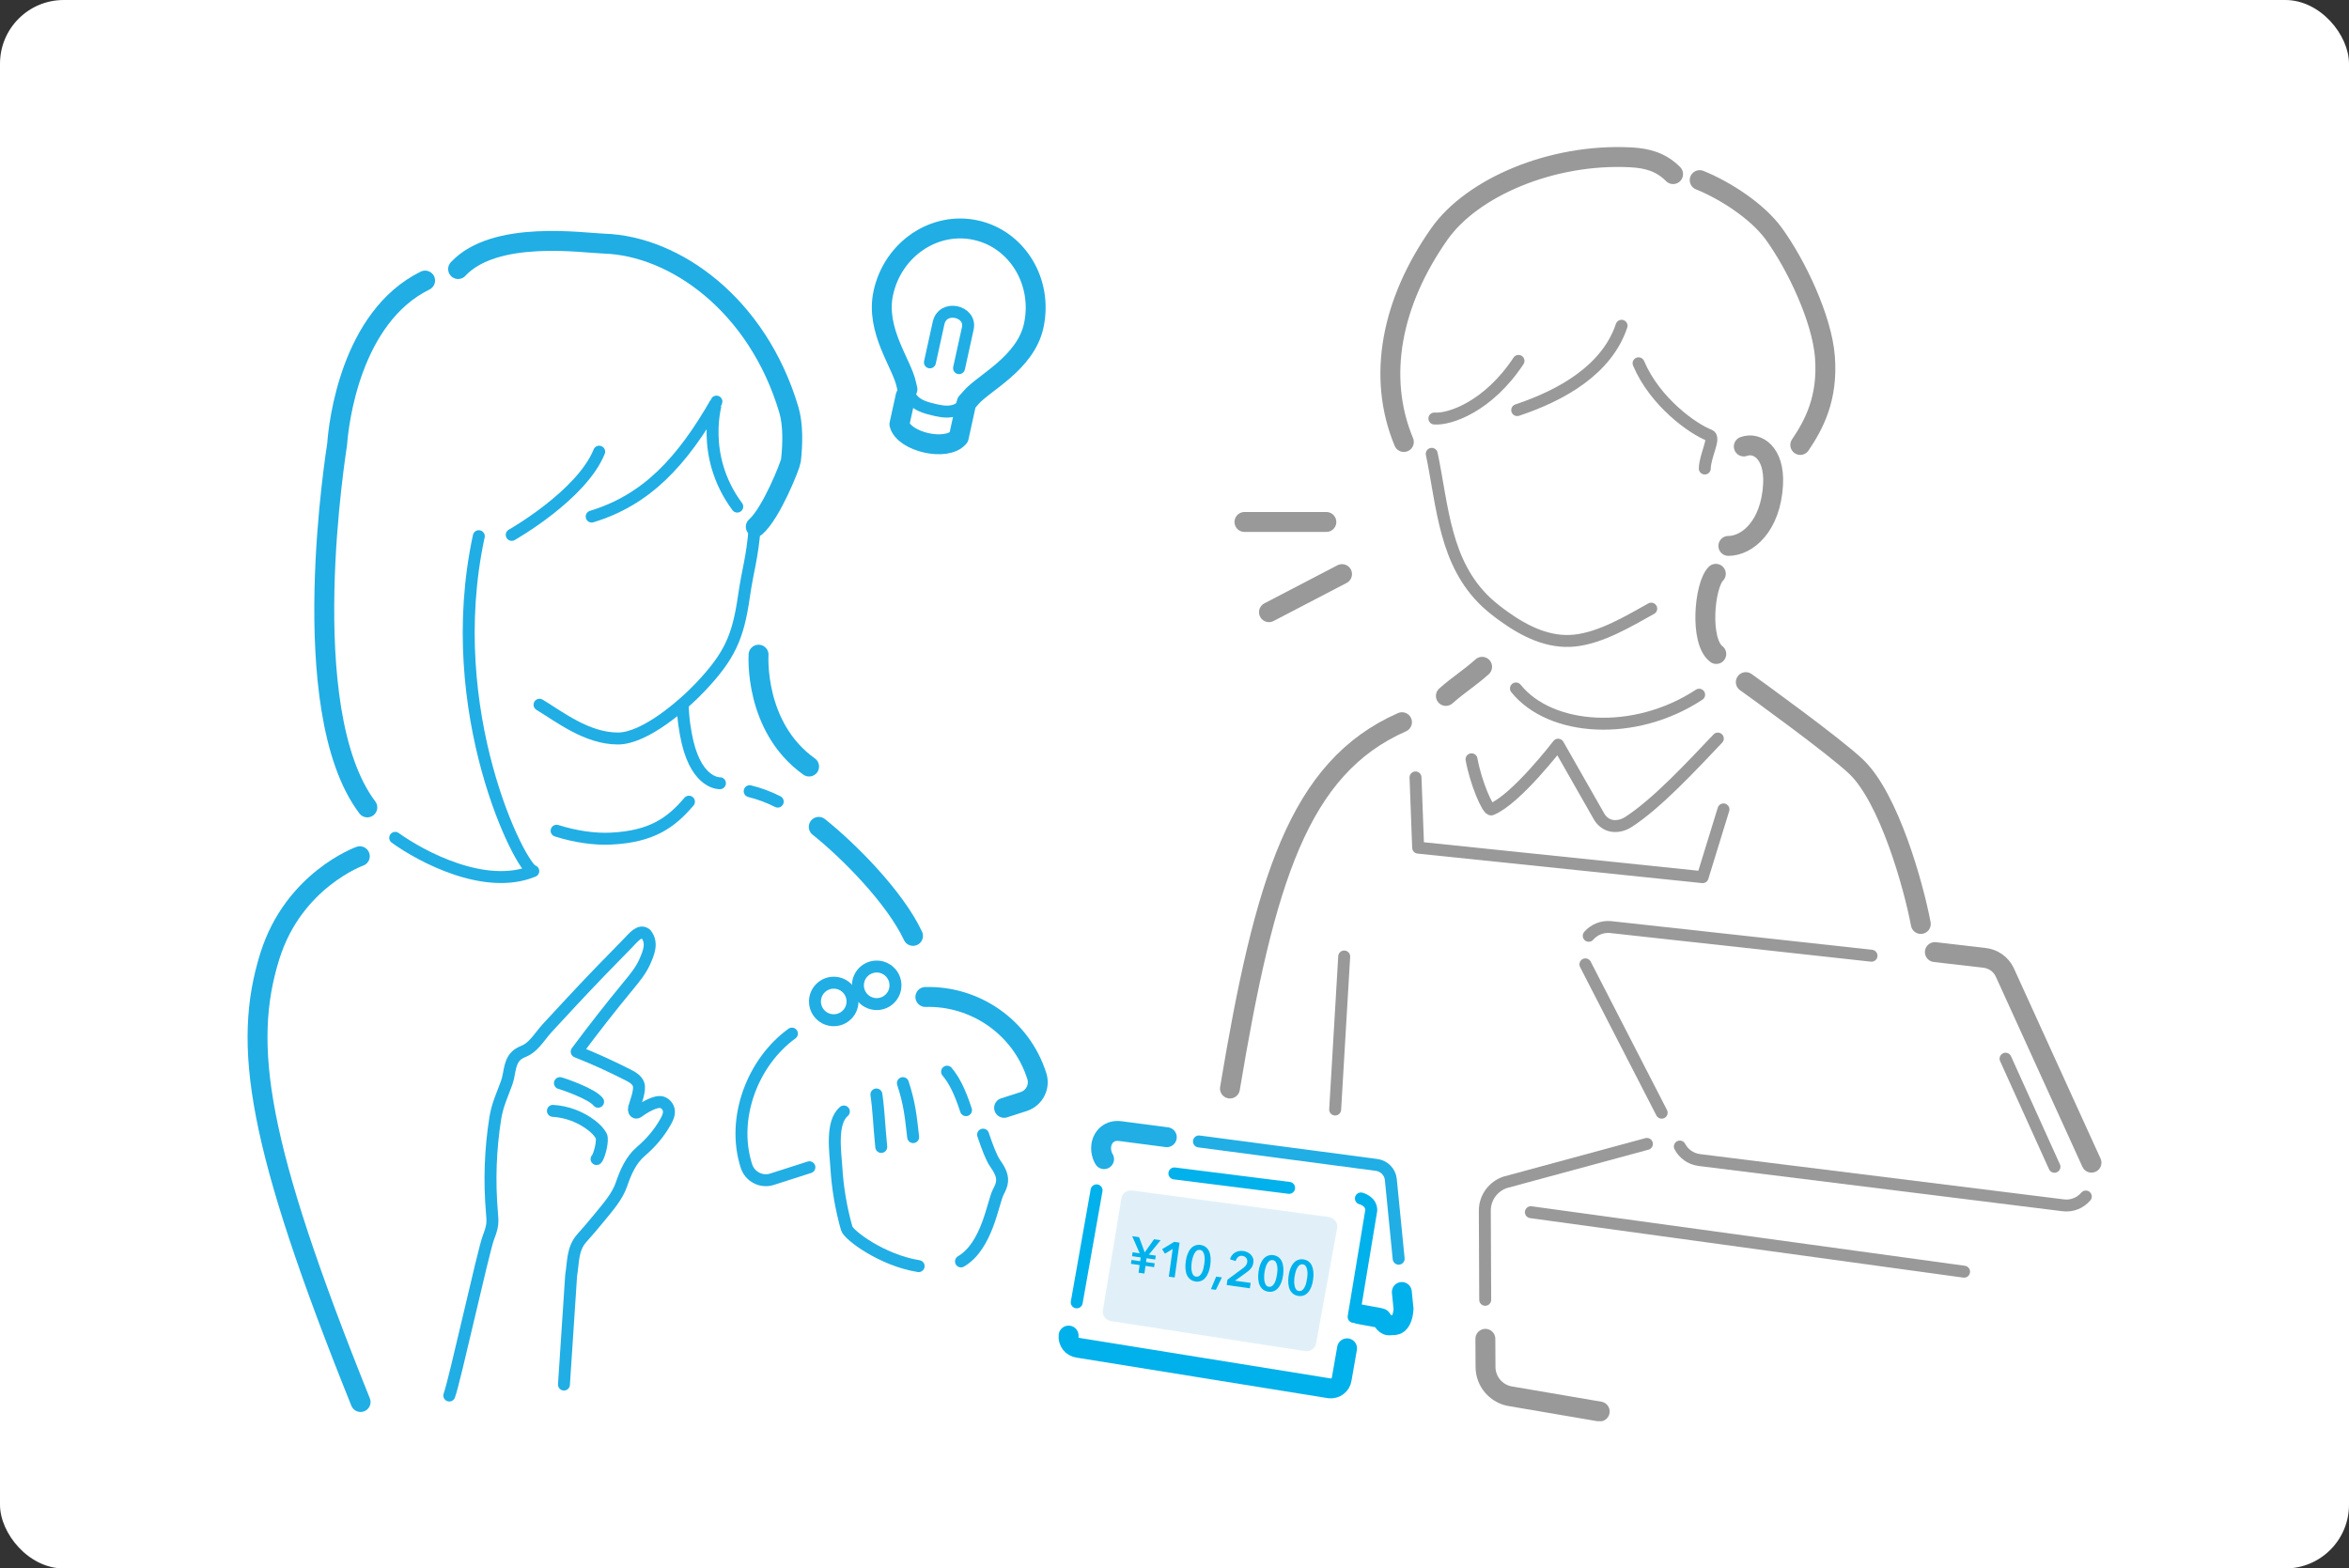 <svg width="295" height="197" viewBox="0 0 295 197" fill="none" xmlns="http://www.w3.org/2000/svg">
<rect x="0" y="0" width="295" height="197" fill="#333333" stroke="none"/>
<rect width="295" height="197" rx="8" fill="white"/>
<g clip-path="url(#clip0_1216_23191)">
<path d="M113.739 49.724L112.953 53.285C113.506 55.487 118.872 56.758 120.405 54.924L121.259 51.033" stroke="#20AEE5" stroke-width="2.5" stroke-linecap="round" stroke-linejoin="round"/>
<path d="M116.785 45.513L117.872 40.574C118.396 38.207 122.025 39.051 121.54 41.253C121.297 42.359 120.443 46.24 120.443 46.24" stroke="#20AEE5" stroke-width="1.5" stroke-linecap="round" stroke-linejoin="round"/>
<path d="M113.962 48.889C113.913 48.715 113.865 48.521 113.826 48.317C113.312 45.726 109.896 41.496 110.935 36.78C112.138 31.288 117.348 27.766 122.559 28.911C127.769 30.056 131.019 35.432 129.816 40.923C128.778 45.649 123.461 48.123 121.918 49.966C121.743 50.17 121.579 50.364 121.414 50.529" stroke="#20AEE5" stroke-width="2.5" stroke-linecap="round" stroke-linejoin="round"/>
<path d="M120.919 50.995C120.589 51.257 120.259 51.441 119.891 51.558C119.27 51.752 118.542 51.742 117.591 51.529C116.165 51.218 115.214 50.888 114.602 50.16C114.418 49.937 114.263 49.685 114.137 49.384" stroke="#20AEE5" stroke-width="1.5" stroke-linecap="round" stroke-linejoin="round"/>
<path d="M94.789 66.199C94.43 70.401 93.964 71.216 93.421 74.951C92.683 80.074 91.606 82.422 87.987 86.265C85.833 88.545 81.001 92.746 77.615 92.756C73.724 92.766 70.251 90.02 67.757 88.516" stroke="#20AEE5" stroke-width="1.5" stroke-linecap="round" stroke-linejoin="round"/>
<path d="M94.915 66.161C96.885 64.433 99.262 58.418 99.33 57.836C99.553 55.876 99.631 53.372 99.068 51.471C95.138 38.236 84.718 30.881 75.869 30.6C73.181 30.512 62.139 28.843 57.53 33.792" stroke="#20AEE5" stroke-width="2.5" stroke-linecap="round" stroke-linejoin="round"/>
<path d="M74.307 64.88C81.118 62.813 85.611 58.098 89.977 50.442C89.996 50.403 87.784 57.156 92.587 63.628" stroke="#20AEE5" stroke-width="1.5" stroke-linecap="round" stroke-linejoin="round"/>
<path d="M49.633 105.234C52.932 107.611 60.956 111.9 66.972 109.406C65.487 109.241 55.358 89.486 60.131 67.344" stroke="#20AEE5" stroke-width="1.5" stroke-linecap="round" stroke-linejoin="round"/>
<path d="M53.388 35.238C44.044 39.837 42.53 53.159 42.346 55.74C42.317 56.128 36.854 89.108 46.13 101.411" stroke="#20AEE5" stroke-width="2.5" stroke-linecap="round" stroke-linejoin="round"/>
<path d="M95.265 82.228C95.265 82.228 94.644 91.301 101.611 96.278" stroke="#20AEE5" stroke-width="2.5" stroke-linecap="round" stroke-linejoin="round"/>
<path d="M45.188 107.543C45.188 107.543 36.873 110.513 33.885 120.099C30.411 131.218 32.235 143.657 45.285 176.094" stroke="#20AEE5" stroke-width="2.5" stroke-linecap="round" stroke-linejoin="round"/>
<path d="M85.746 88.564C85.766 90.224 86.057 91.98 86.348 93.231C87.609 98.529 90.413 98.374 90.413 98.374" stroke="#20AEE5" stroke-width="1.5" stroke-linecap="round" stroke-linejoin="round"/>
<path d="M86.522 100.693C84.32 103.264 81.943 105.088 76.693 105.331C74.646 105.428 72.22 105.079 69.901 104.341" stroke="#20AEE5" stroke-width="1.5" stroke-linecap="round" stroke-linejoin="round"/>
<path d="M56.425 175.279C57.094 173.523 60.675 157.202 61.334 155.446C61.548 154.883 61.761 154.311 61.82 153.719C61.868 153.253 61.82 152.778 61.781 152.312C61.441 148.363 61.577 144.385 62.198 140.465C62.47 138.757 63.071 137.544 63.634 135.992C64.109 134.682 63.867 133.062 65.293 132.266C65.584 132.101 65.904 132.004 66.196 131.829C67.147 131.276 67.952 129.976 68.699 129.151C69.795 127.958 70.892 126.774 71.998 125.591C74.268 123.165 76.568 120.778 78.906 118.41C79.508 117.799 80.352 116.674 81.119 117.314C82.021 118.43 81.448 119.72 80.963 120.817C80.478 121.913 79.692 122.854 78.926 123.786C76.684 126.503 74.521 129.268 72.425 132.091C74.637 132.965 76.713 133.916 78.838 134.993C79.391 135.274 80.003 135.614 80.197 136.205C80.439 136.914 79.828 138.447 79.624 139.165C79.556 139.407 79.663 139.757 79.915 139.747C80.012 139.747 80.09 139.679 80.168 139.631C80.808 139.174 82.341 138.195 83.147 138.456C83.593 138.602 83.942 139.019 84 139.495C84.058 139.99 83.826 140.465 83.583 140.902C82.739 142.386 81.74 143.541 80.478 144.628C79.227 145.695 78.567 147.238 78.043 148.771C77.519 150.304 76.325 151.633 75.307 152.885C74.569 153.787 73.822 154.67 73.046 155.534C71.881 156.853 72.008 158.473 71.726 160.21C71.726 160.22 70.824 173.891 70.824 173.901" stroke="#20AEE5" stroke-width="1.5" stroke-linecap="round" stroke-linejoin="round"/>
<path d="M70.319 136.041C70.737 136.138 74.365 137.389 75.112 138.379" stroke="#20AEE5" stroke-width="1.5" stroke-linecap="round" stroke-linejoin="round"/>
<path d="M74.919 145.579C75.268 145.239 75.792 143.182 75.501 142.658C75.21 142.134 74.763 141.707 74.288 141.338C72.9 140.271 71.183 139.631 69.436 139.524" stroke="#20AEE5" stroke-width="1.5" stroke-linecap="round" stroke-linejoin="round"/>
<path d="M102.823 103.856C106.578 106.845 112.4 112.715 114.661 117.547" stroke="#20AEE5" stroke-width="2.5" stroke-linecap="round" stroke-linejoin="round"/>
<path d="M94.149 99.374C95.401 99.684 96.575 100.13 97.672 100.683" stroke="#20AEE5" stroke-width="1.5" stroke-linecap="round" stroke-linejoin="round"/>
<path d="M101.649 146.607L96.962 148.111C95.614 148.547 94.168 147.8 93.741 146.451C91.8 140.407 94.576 133.343 99.456 129.821" fill="white"/>
<path d="M101.649 146.607L96.962 148.111C95.614 148.547 94.168 147.8 93.741 146.451C91.8 140.407 94.576 133.343 99.456 129.821" stroke="#20AEE5" stroke-width="1.5" stroke-linecap="round" stroke-linejoin="round"/>
<path d="M116.213 125.222C122.403 125.047 128.225 128.948 130.204 135.138C130.641 136.487 129.894 137.933 128.545 138.36L126.1 139.146" fill="white"/>
<path d="M116.213 125.222C122.403 125.047 128.225 128.948 130.204 135.138C130.641 136.487 129.894 137.933 128.545 138.36L126.1 139.146" stroke="#20AEE5" stroke-width="2.5" stroke-linecap="round" stroke-linejoin="round"/>
<path d="M121.317 139.437C120.482 136.894 119.774 135.614 118.939 134.604L121.317 139.437Z" fill="white"/>
<path d="M121.317 139.437C120.482 136.894 119.774 135.614 118.939 134.604" stroke="#20AEE5" stroke-width="1.5" stroke-linecap="round" stroke-linejoin="round"/>
<path d="M120.686 158.435C123.994 156.504 124.683 151.041 125.372 149.712C125.595 149.285 125.809 148.838 125.847 148.363C125.915 147.538 125.43 146.772 124.955 146.083C124.508 145.442 123.994 144.094 123.461 142.512" fill="white"/>
<path d="M120.686 158.435C123.994 156.504 124.683 151.041 125.372 149.712C125.595 149.285 125.809 148.838 125.847 148.363C125.915 147.538 125.43 146.772 124.955 146.083C124.508 145.442 123.994 144.094 123.461 142.512" stroke="#20AEE5" stroke-width="1.5" stroke-linecap="round" stroke-linejoin="round"/>
<path d="M105.977 139.602C104.327 140.989 104.919 144.754 105.035 146.636C105.191 149.227 105.627 151.798 106.336 154.292C106.568 155.116 110.731 158.28 115.369 159.027" fill="white"/>
<path d="M105.977 139.602C104.327 140.989 104.919 144.754 105.035 146.636C105.191 149.227 105.627 151.798 106.336 154.292C106.568 155.116 110.731 158.28 115.369 159.027" stroke="#20AEE5" stroke-width="1.5" stroke-linecap="round" stroke-linejoin="round"/>
<path d="M113.39 136.041C114.234 138.621 114.37 140.125 114.68 142.823" stroke="#20AEE5" stroke-width="1.5" stroke-linecap="round" stroke-linejoin="round"/>
<path d="M110.673 144.055C110.391 141.193 110.353 139.466 110.062 137.467" stroke="#20AEE5" stroke-width="1.5" stroke-linecap="round" stroke-linejoin="round"/>
<path d="M104.705 128.142C106.008 128.142 107.063 127.087 107.063 125.785C107.063 124.482 106.008 123.427 104.705 123.427C103.403 123.427 102.348 124.482 102.348 125.785C102.348 127.087 103.403 128.142 104.705 128.142Z" stroke="#20AEE5" stroke-width="1.5" stroke-linecap="round" stroke-linejoin="round"/>
<path d="M110.1 126.115C111.402 126.115 112.458 125.059 112.458 123.757C112.458 122.455 111.402 121.399 110.1 121.399C108.798 121.399 107.742 122.455 107.742 123.757C107.742 125.059 108.798 126.115 110.1 126.115Z" stroke="#20AEE5" stroke-width="1.5" stroke-linecap="round" stroke-linejoin="round"/>
<path d="M64.265 67.18C64.265 67.18 73.036 62.212 75.248 56.73" stroke="#20AEE5" stroke-width="1.5" stroke-linecap="round" stroke-linejoin="round"/>
<path d="M156.286 65.559H166.571" stroke="#999999" stroke-width="2.5" stroke-linecap="round" stroke-linejoin="round"/>
<path d="M159.362 76.891L168.541 72.108" stroke="#999999" stroke-width="2.5" stroke-linecap="round" stroke-linejoin="round"/>
<path d="M207.371 76.445C204.509 78.037 201.094 80.094 197.785 80.453C194.476 80.812 191.468 79.279 188.888 77.435C188.121 76.882 187.364 76.3 186.675 75.66C181.407 70.711 181.193 63.628 179.806 57.001" stroke="#999999" stroke-width="1.5" stroke-linecap="round" stroke-linejoin="round"/>
<path d="M176.07 90.709C163.088 96.433 158.818 110.619 154.462 136.719" stroke="#999999" stroke-width="2.5" stroke-linecap="round" stroke-linejoin="round"/>
<path d="M184.803 95.366C185.327 98.287 186.85 101.847 187.296 101.663C190.421 100.392 195.68 93.532 195.68 93.532L200.89 102.672C201.88 104.137 203.51 103.895 204.519 103.235C208.109 100.906 212.388 96.288 215.735 92.766" stroke="#999999" stroke-width="1.5" stroke-linecap="round" stroke-linejoin="round"/>
<path d="M186.132 83.751C184.492 85.217 183.221 85.954 181.581 87.409" stroke="#999999" stroke-width="2.5" stroke-linecap="round" stroke-linejoin="round"/>
<path d="M215.483 72.069C214.047 73.496 213.406 80.53 215.541 82.141" stroke="#999999" stroke-width="2.5" stroke-linecap="round" stroke-linejoin="round"/>
<path d="M205.78 45.629C207.857 50.529 212.63 53.896 214.678 54.672C215.464 54.973 214.125 57.233 214.096 58.844" stroke="#999999" stroke-width="1.5" stroke-linecap="round" stroke-linejoin="round"/>
<path d="M210.117 21.867C208.594 20.334 206.857 19.868 204.79 19.761C194.825 19.247 184.861 23.574 180.776 29.367C174.76 37.915 172.887 47.298 176.303 55.516" stroke="#999999" stroke-width="2.5" stroke-linecap="round" stroke-linejoin="round"/>
<path d="M226.088 55.885C227.796 53.352 229.591 50.044 229.183 44.814C228.805 40.031 225.603 33.268 222.76 29.357C220.713 26.534 216.657 23.914 213.455 22.623" stroke="#999999" stroke-width="2.5" stroke-linecap="round" stroke-linejoin="round"/>
<path d="M190.382 86.468C194.7 91.844 205.285 92.591 213.387 87.254" stroke="#999999" stroke-width="1.5" stroke-linecap="round" stroke-linejoin="round"/>
<path d="M203.646 40.914C201.792 46.464 196.077 49.666 190.537 51.509" stroke="#999999" stroke-width="1.5" stroke-linecap="round" stroke-linejoin="round"/>
<path d="M190.702 45.328C186.908 51.072 182.057 52.722 180.136 52.566" stroke="#999999" stroke-width="1.5" stroke-linecap="round" stroke-linejoin="round"/>
<path d="M218.995 56.079C220.654 55.468 222.886 56.836 222.673 60.843C222.391 66.093 219.432 68.567 217.055 68.567" stroke="#999999" stroke-width="2.5" stroke-linecap="round" stroke-linejoin="round"/>
<path d="M177.769 97.646L178.098 106.466L213.824 110.172L216.444 101.663" stroke="#999999" stroke-width="1.5" stroke-linecap="round" stroke-linejoin="round"/>
<path d="M241.225 116.052C240.303 111.162 237.227 100.237 233.113 96.307C230.377 93.697 220.364 86.469 219.248 85.673" stroke="#999999" stroke-width="2.5" stroke-linecap="round" stroke-linejoin="round"/>
<path d="M168.812 120.137L167.677 139.359" stroke="#999999" stroke-width="1.5" stroke-linecap="round" stroke-linejoin="round"/>
<path d="M176.05 162.277L176.263 164.392C176.205 165.537 175.788 166.352 175.215 166.42L174.439 166.468C173.789 166.459 173.566 165.556 173.401 165.556L170.616 165.042" stroke="#00B1EB" stroke-width="2.5" stroke-miterlimit="10" stroke-linecap="round"/>
<path d="M150.57 143.366L172.887 146.316C173.818 146.442 174.546 147.17 174.662 148.101L175.652 158.095" stroke="#20AEE5" stroke-width="1.5" stroke-linecap="round" stroke-linejoin="round"/>
<path d="M138.655 145.588C138.655 145.588 138.161 144.841 138.306 143.851C138.481 142.706 139.403 141.901 140.664 142.066L146.534 142.832" stroke="#20AEE5" stroke-width="2.5" stroke-linecap="round" stroke-linejoin="round"/>
<path d="M135.221 163.577L137.714 149.508L135.221 163.577Z" fill="white"/>
<path d="M135.221 163.577L137.714 149.508" stroke="#00B1EB" stroke-width="1.5" stroke-linecap="round" stroke-linejoin="round"/>
<path d="M169.171 169.35L168.501 173.183C168.404 173.94 167.725 174.464 166.968 174.377L135.395 169.283C134.639 169.186 134.115 168.506 134.202 167.75" fill="white"/>
<path d="M169.171 169.35L168.501 173.183C168.404 173.94 167.725 174.464 166.968 174.377L135.395 169.283C134.639 169.186 134.115 168.506 134.202 167.75" stroke="#00B1EB" stroke-width="2.5" stroke-linecap="round" stroke-linejoin="round"/>
<path d="M170.908 150.527C170.908 150.527 172.257 150.857 172.208 152.04L169.996 165.401" fill="white"/>
<path d="M170.908 150.527C170.908 150.527 172.257 150.857 172.208 152.04L169.996 165.401" stroke="#00B1EB" stroke-width="1.5" stroke-linecap="round" stroke-linejoin="round"/>
<path d="M147.485 147.383L161.894 149.197" stroke="#00B1EB" stroke-width="1.5" stroke-linecap="round" stroke-linejoin="round"/>
<path d="M163.893 169.7L139.597 165.945C138.908 165.857 138.413 165.266 138.5 164.625L140.829 150.527C140.907 149.887 141.537 149.44 142.226 149.528L166.842 152.856C167.531 152.943 168.026 153.535 167.939 154.175L165.29 168.7C165.212 169.341 164.581 169.787 163.893 169.7Z" fill="#E1F0F8"/>
<path d="M143.119 158.891L142.032 158.735L142.1 158.25L143.187 158.405L143.255 157.93L142.168 157.775L142.236 157.29L143.129 157.416L142.187 155.262L143.051 155.388L143.759 157.299L144.933 155.65L145.758 155.766L144.283 157.581L145.147 157.707L145.079 158.192L143.992 158.037L143.924 158.512L145.011 158.667L144.943 159.153L143.856 158.997L143.721 159.958L142.983 159.851L143.119 158.891Z" fill="#00B1EB"/>
<path d="M147.262 156.872L146.301 157.464L145.942 156.892L147.466 155.979L148.135 156.077L147.524 160.453L146.787 160.346L147.272 156.872H147.262Z" fill="#00B1EB"/>
<path d="M151.997 158.881C151.949 159.24 151.871 159.55 151.764 159.822C151.658 160.094 151.522 160.326 151.367 160.501C151.211 160.685 151.027 160.812 150.823 160.889C150.619 160.967 150.387 160.996 150.144 160.957C149.901 160.918 149.688 160.841 149.504 160.705C149.329 160.569 149.183 160.394 149.077 160.181C148.97 159.967 148.912 159.705 148.883 159.414C148.853 159.123 148.863 158.793 148.912 158.444C148.96 158.085 149.038 157.775 149.145 157.503C149.251 157.231 149.387 156.998 149.542 156.824C149.698 156.649 149.882 156.513 150.095 156.436C150.299 156.358 150.532 156.329 150.775 156.368C151.027 156.407 151.231 156.484 151.415 156.62C151.59 156.756 151.735 156.93 151.832 157.144C151.939 157.357 151.997 157.619 152.026 157.91C152.055 158.202 152.046 158.531 151.997 158.881ZM151.24 158.774C151.26 158.619 151.279 158.444 151.289 158.25C151.289 158.056 151.289 157.862 151.25 157.687C151.221 157.503 151.163 157.348 151.075 157.222C150.988 157.086 150.862 157.008 150.697 156.989C150.532 156.969 150.387 157.008 150.26 157.105C150.144 157.212 150.037 157.338 149.96 157.513C149.882 157.678 149.814 157.852 149.766 158.046C149.717 158.24 149.678 158.405 149.659 158.561C149.639 158.716 149.62 158.89 149.62 159.085C149.62 159.279 149.62 159.473 149.659 159.647C149.688 159.822 149.746 159.977 149.833 160.113C149.921 160.249 150.047 160.326 150.222 160.346C150.387 160.365 150.532 160.326 150.649 160.229C150.765 160.123 150.872 159.997 150.949 159.832C151.027 159.667 151.095 159.492 151.134 159.308C151.172 159.123 151.211 158.949 151.231 158.793L151.24 158.774Z" fill="#00B1EB"/>
<path d="M152.734 160.346L153.452 160.443L152.695 162.005L152.074 161.918L152.734 160.346Z" fill="#00B1EB"/>
<path d="M154.151 160.725L156.072 159.308C156.227 159.192 156.353 159.075 156.45 158.959C156.547 158.833 156.615 158.687 156.635 158.512C156.664 158.309 156.615 158.134 156.499 157.988C156.382 157.853 156.227 157.765 156.023 157.736C155.81 157.707 155.635 157.756 155.49 157.882C155.344 158.008 155.237 158.173 155.179 158.386L154.471 158.173C154.519 157.998 154.587 157.833 154.694 157.697C154.801 157.552 154.917 157.435 155.063 157.348C155.208 157.251 155.364 157.193 155.548 157.144C155.732 157.105 155.917 157.096 156.12 157.125C156.305 157.154 156.489 157.202 156.654 157.28C156.819 157.358 156.965 157.464 157.091 157.591C157.207 157.717 157.304 157.872 157.362 158.037C157.421 158.212 157.43 158.396 157.401 158.609C157.382 158.745 157.343 158.881 157.294 158.997C157.246 159.114 157.178 159.221 157.091 159.318C157.013 159.415 156.926 159.512 156.829 159.589C156.732 159.677 156.625 159.754 156.518 159.832L155.092 160.86L157.062 161.132L156.965 161.811L154.054 161.404L154.151 160.725Z" fill="#00B1EB"/>
<path d="M161.137 160.162C161.088 160.521 161.011 160.831 160.904 161.103C160.797 161.374 160.661 161.607 160.506 161.782C160.351 161.957 160.167 162.092 159.963 162.17C159.759 162.248 159.526 162.277 159.284 162.238C159.041 162.199 158.828 162.121 158.643 161.986C158.469 161.85 158.323 161.675 158.216 161.462C158.11 161.248 158.051 160.986 158.022 160.695C157.993 160.404 158.003 160.074 158.051 159.725C158.1 159.366 158.177 159.055 158.284 158.784C158.391 158.512 158.527 158.279 158.682 158.105C158.837 157.93 159.022 157.794 159.235 157.716C159.439 157.639 159.672 157.61 159.914 157.648C160.167 157.687 160.37 157.765 160.555 157.901C160.729 158.037 160.875 158.211 160.972 158.425C161.079 158.638 161.137 158.9 161.166 159.191C161.195 159.482 161.185 159.812 161.137 160.162ZM160.38 160.055C160.399 159.9 160.419 159.725 160.429 159.531C160.429 159.337 160.429 159.143 160.39 158.968C160.351 158.793 160.302 158.628 160.215 158.502C160.128 158.366 160.002 158.289 159.837 158.269C159.672 158.25 159.526 158.289 159.4 158.386C159.284 158.493 159.177 158.619 159.099 158.784C159.022 158.949 158.954 159.123 158.905 159.317C158.857 159.511 158.818 159.676 158.798 159.832C158.779 159.987 158.76 160.161 158.76 160.356C158.76 160.55 158.76 160.744 158.798 160.918C158.837 161.093 158.886 161.248 158.973 161.384C159.06 161.52 159.187 161.598 159.361 161.617C159.526 161.636 159.672 161.598 159.788 161.5C159.905 161.394 160.011 161.268 160.089 161.103C160.167 160.938 160.234 160.763 160.273 160.569C160.322 160.375 160.351 160.21 160.37 160.055H160.38Z" fill="#00B1EB"/>
<path d="M164.911 160.695C164.863 161.054 164.785 161.365 164.678 161.636C164.572 161.908 164.436 162.141 164.281 162.316C164.125 162.49 163.941 162.626 163.737 162.704C163.533 162.781 163.301 162.81 163.058 162.772C162.815 162.733 162.602 162.655 162.418 162.519C162.243 162.383 162.097 162.209 161.991 161.995C161.884 161.782 161.826 161.52 161.797 161.229C161.768 160.938 161.777 160.608 161.826 160.259C161.874 159.9 161.952 159.589 162.059 159.317C162.165 159.046 162.301 158.813 162.456 158.638C162.612 158.464 162.796 158.328 163.01 158.25C163.223 158.172 163.446 158.143 163.689 158.182C163.931 158.221 164.145 158.299 164.329 158.434C164.504 158.57 164.649 158.745 164.746 158.958C164.843 159.172 164.911 159.434 164.94 159.725C164.969 160.016 164.96 160.346 164.911 160.695ZM164.154 160.588C164.174 160.433 164.193 160.259 164.203 160.064C164.203 159.87 164.203 159.676 164.164 159.502C164.135 159.317 164.077 159.162 163.989 159.036C163.902 158.9 163.776 158.823 163.611 158.803C163.446 158.784 163.301 158.823 163.174 158.92C163.058 159.026 162.951 159.152 162.874 159.317C162.796 159.482 162.728 159.657 162.68 159.851C162.631 160.045 162.602 160.21 162.573 160.365C162.553 160.521 162.534 160.695 162.534 160.889C162.534 161.083 162.534 161.277 162.573 161.452C162.602 161.627 162.66 161.782 162.748 161.918C162.835 162.054 162.961 162.131 163.136 162.151C163.301 162.17 163.446 162.131 163.563 162.034C163.679 161.927 163.786 161.801 163.863 161.636C163.941 161.471 164.009 161.297 164.048 161.103C164.096 160.909 164.125 160.744 164.145 160.588H164.154Z" fill="#00B1EB"/>
<path d="M192.255 152.253L246.659 159.725" stroke="#999999" stroke-width="1.5" stroke-linecap="round" stroke-linejoin="round"/>
<path d="M261.95 150.284L261.931 150.303C261.232 151.109 260.184 151.516 259.137 151.39L213.436 145.704C212.379 145.578 211.457 144.948 210.962 144.006" fill="white"/>
<path d="M261.95 150.284L261.931 150.303C261.232 151.109 260.184 151.516 259.137 151.39L213.436 145.704C212.379 145.578 211.457 144.948 210.962 144.006" stroke="#999999" stroke-width="1.5" stroke-linecap="round" stroke-linejoin="round"/>
<path d="M258.011 146.548L251.869 132.974" stroke="#999999" stroke-width="1.5" stroke-linecap="round" stroke-linejoin="round"/>
<path d="M186.52 163.257L186.472 152.05C186.472 151.254 186.724 150.497 187.17 149.876C187.617 149.255 188.247 148.77 189.004 148.508L206.828 143.676" stroke="#999999" stroke-width="1.5" stroke-linecap="round" stroke-linejoin="round"/>
<path d="M200.9 177.287L189.82 175.395C187.957 175.152 186.559 173.561 186.559 171.679L186.54 168.157" stroke="#999999" stroke-width="2.5" stroke-linecap="round" stroke-linejoin="round"/>
<path d="M242.991 119.584L249.182 120.302C250.288 120.409 251.268 121.088 251.753 122.087L262.659 146.034" stroke="#999999" stroke-width="2.5" stroke-linecap="round" stroke-linejoin="round"/>
<path d="M199.522 117.537C200.202 116.751 201.23 116.343 202.259 116.44L235.035 120.04" stroke="#999999" stroke-width="1.5" stroke-linecap="round" stroke-linejoin="round"/>
<path d="M208.681 139.756L199.104 121.127" stroke="#999999" stroke-width="1.5" stroke-linecap="round" stroke-linejoin="round"/>
</g>
<defs>
<clipPath id="clip0_1216_23191">
<rect width="232.742" height="160" fill="white" transform="translate(31.129 18.5)"/>
</clipPath>
</defs>
</svg>
